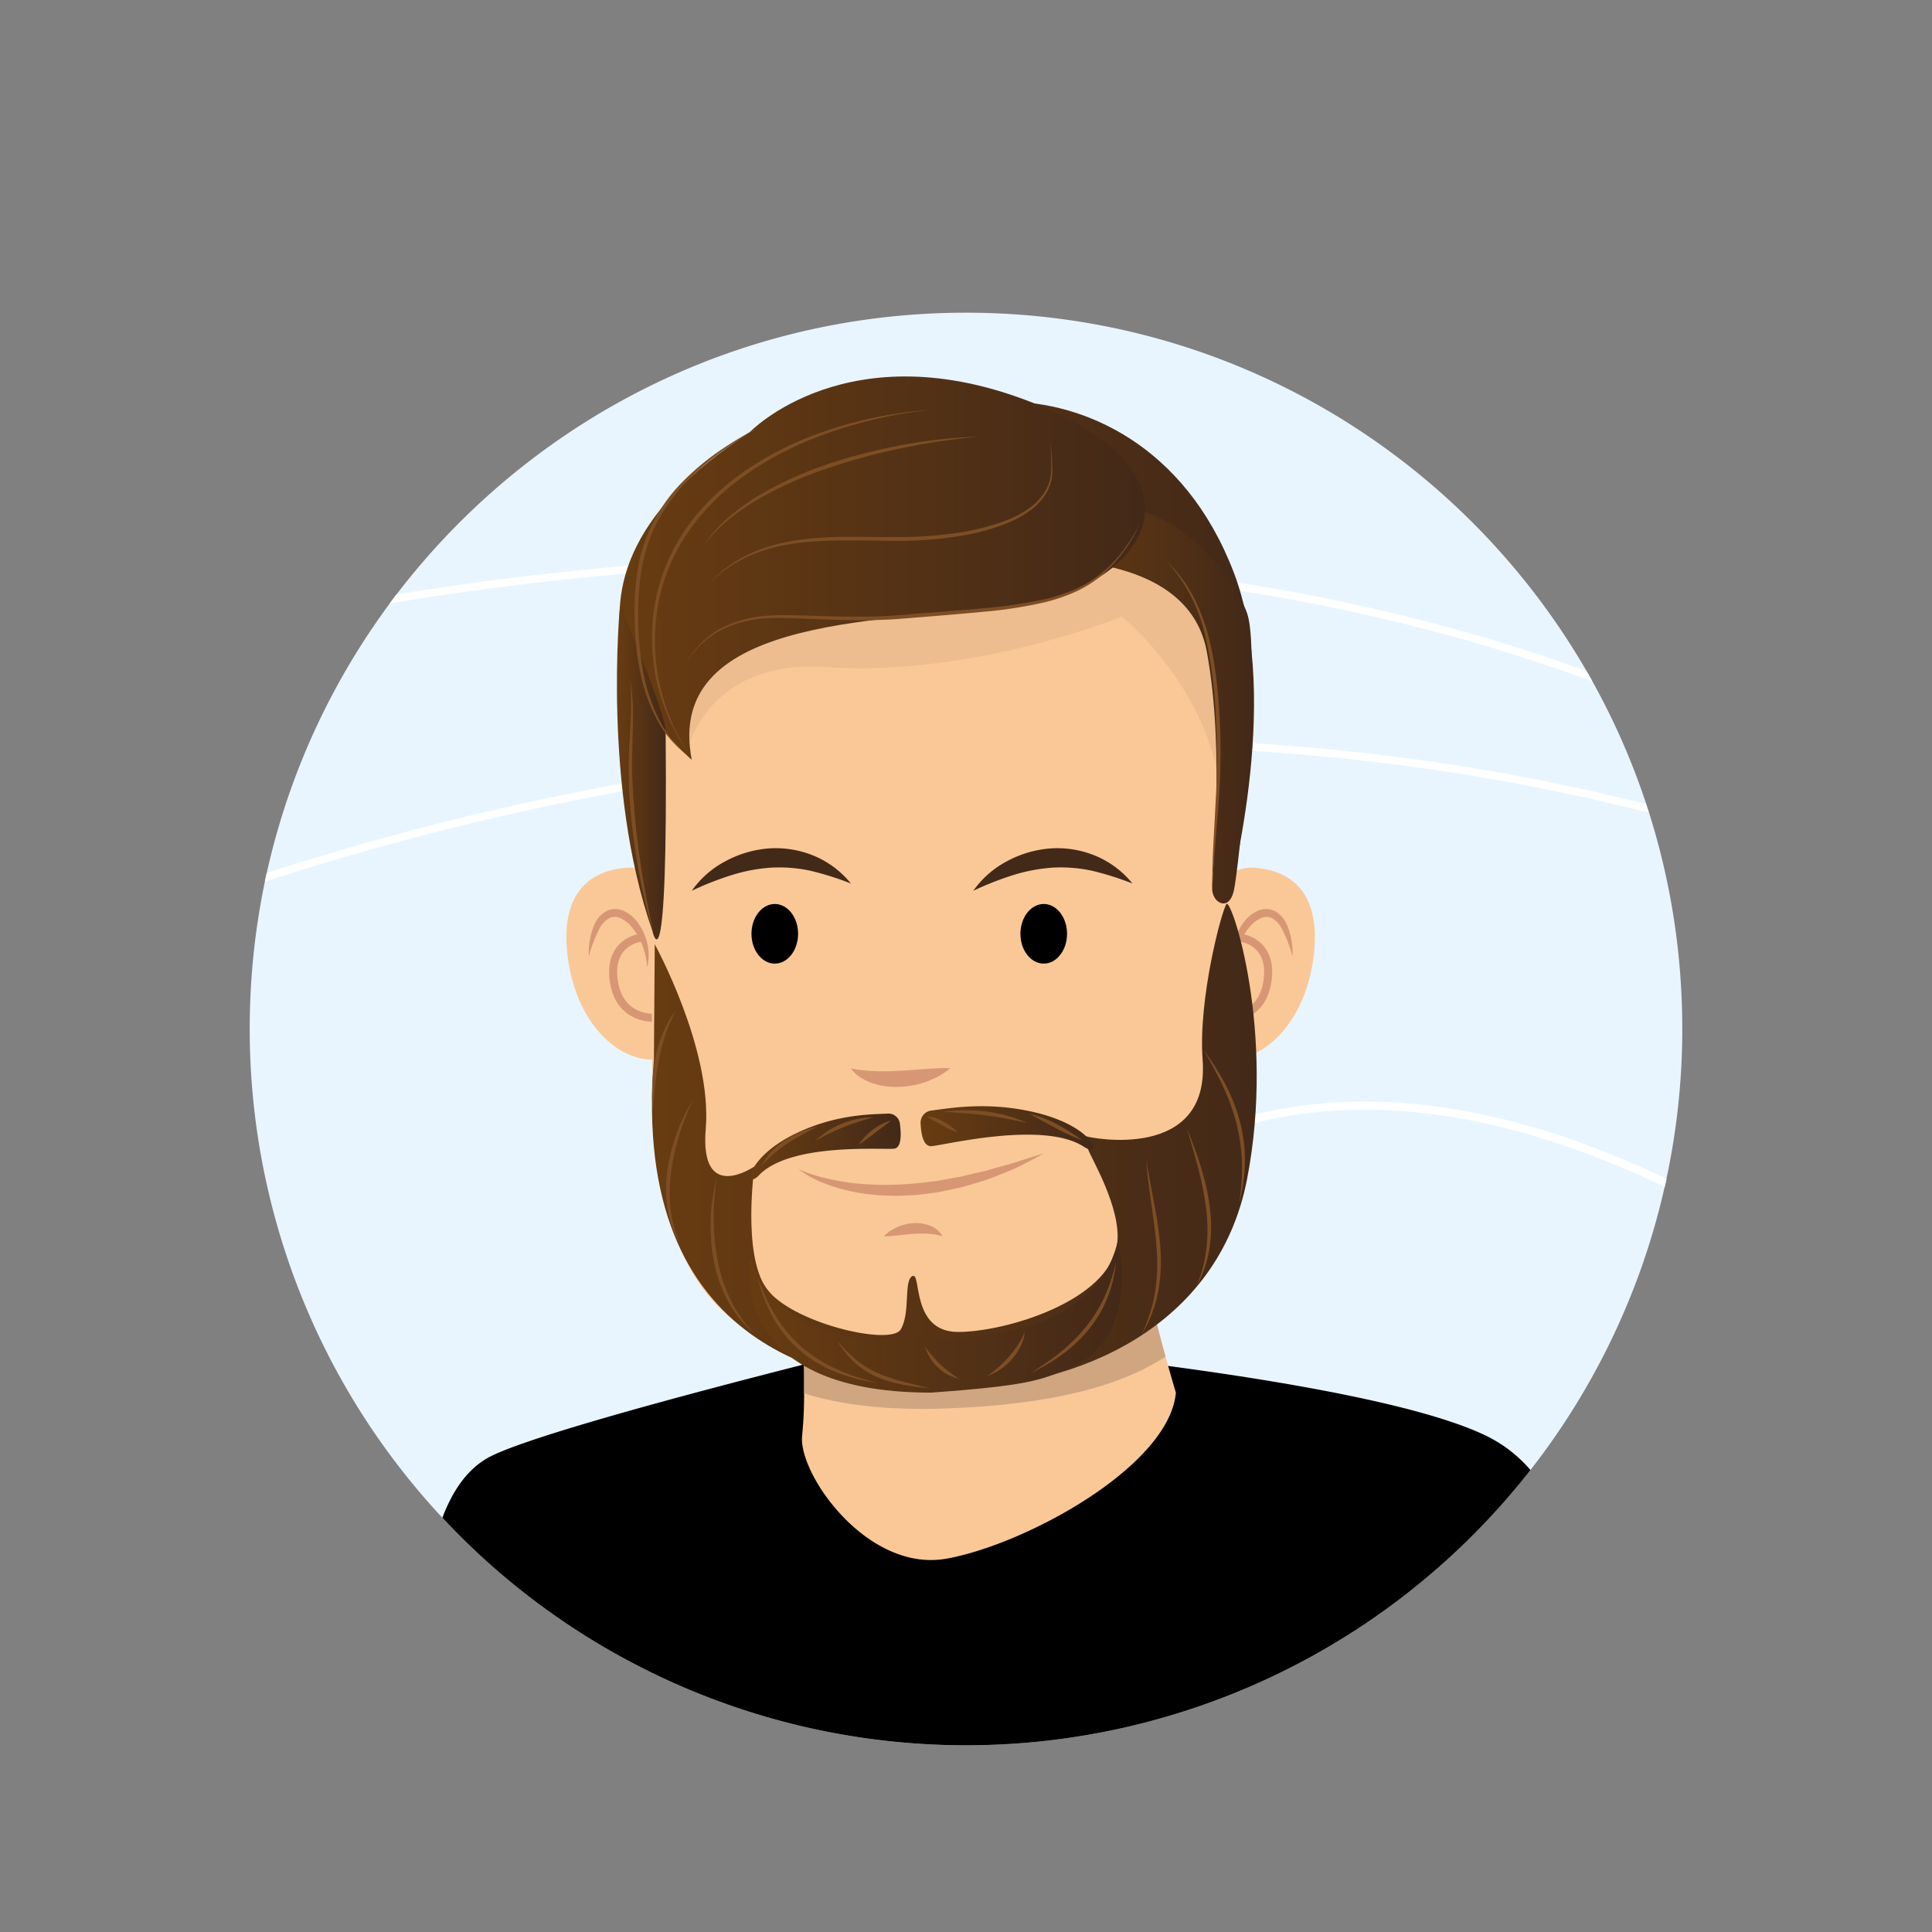 <?xml version="1.0" encoding="utf-8"?>
<svg xmlns="http://www.w3.org/2000/svg" xmlns:xlink="http://www.w3.org/1999/xlink" id="Layer_2" data-name="Layer 2" viewBox="0 0 500 500">
  <rect x="0" y="0" width="500" height="500" fill="#808080" stroke="none"/>
  <defs>
    <style>.cls-1,.cls-4,.cls-5,.cls-8{fill:none;}.cls-2{fill:#e8f5ff;}.cls-3{clip-path:url(#clip-path);}.cls-4,.cls-5{stroke:#fff;stroke-miterlimit:10;}.cls-4{stroke-width:2px;}.cls-5{stroke-width:2.099px;}.cls-6{fill:#fac897;}.cls-7{fill:#d79775;}.cls-8{stroke:#d79775;stroke-linecap:round;stroke-linejoin:round;stroke-width:2.082px;}.cls-12,.cls-9{fill:#cfa680;}.cls-10{fill:url(#linear-gradient);}.cls-11{fill:url(#linear-gradient-2);}.cls-12{opacity:0.3;}.cls-13{fill:#432918;}.cls-14{fill:url(#linear-gradient-3);}.cls-15{fill:url(#linear-gradient-4);}.cls-16{fill:url(#linear-gradient-5);}.cls-17{fill:url(#linear-gradient-6);}.cls-18{fill:url(#linear-gradient-7);}.cls-19{fill:url(#linear-gradient-8);}.cls-20{fill:#7d4e24;}</style>
    <clipPath id="clip-path">
      <path class="cls-1" d="M413.593,353.486A185.375,185.375,0,1,1,86.403,179.124C134.551,88.772,246.825,54.554,337.177,102.703S461.742,263.135,413.593,353.486Z"/>
    </clipPath>
    <linearGradient id="linear-gradient" x1="164.679" y1="168.517" x2="324.541" y2="168.517" gradientUnits="userSpaceOnUse">
      <stop offset="0" stop-color="#683c11"/>
      <stop offset="1" stop-color="#432918"/>
    </linearGradient>
    <linearGradient id="linear-gradient-2" x1="168.727" y1="296.611" x2="325.238" y2="296.611" xlink:href="#linear-gradient"/>
    <linearGradient id="linear-gradient-3" x1="194.251" y1="296.699" x2="233.101" y2="296.699" xlink:href="#linear-gradient"/>
    <linearGradient id="linear-gradient-4" x1="238.24" y1="291.895" x2="282.927" y2="291.895" xlink:href="#linear-gradient"/>
    <linearGradient id="linear-gradient-5" x1="193.926" y1="340.647" x2="290.316" y2="340.647" xlink:href="#linear-gradient"/>
    <linearGradient id="linear-gradient-6" x1="267.824" y1="182.779" x2="323.925" y2="182.779" xlink:href="#linear-gradient"/>
    <linearGradient id="linear-gradient-7" x1="160.358" y1="147.039" x2="296.327" y2="147.039" xlink:href="#linear-gradient"/>
    <linearGradient id="linear-gradient-8" x1="159.657" y1="199.873" x2="172.335" y2="199.873" xlink:href="#linear-gradient"/>
  </defs>
  <path class="cls-2" d="M435.375,266.305a185.375,185.375,0,1,1-370.75,0c0-102.38,82.99-185.38,185.37-185.38S435.375,163.925,435.375,266.305Z"/>
  <g class="cls-3">
    <path class="cls-4" d="M33.623,169.721s242.146-72.093,429.119,28.298"/>
    <path class="cls-4" d="M36.87,238.673s212.158-91.111,426.773-18.392"/>
    <path class="cls-5" d="M214.337,425.514S258.102,218.478,437.117,309.077"/>
  </g>
  <path d="M396.08,380.44a185.39,185.39,0,0,1-265.93,27.29,184.146,184.146,0,0,1-15.66-14.94c2.5-6.67,6.43-12.87,12.6-15.94,17.06-8.5,108.26-30.52,108.26-30.52s115.59,9,149.14,25.19A35.352,35.352,0,0,1,396.08,380.44Z"/>
  <path class="cls-6" d="M178.942,248.835c.48,13.712-.968,25.082-9.711,25.388s-19.082-8.272-21.953-24.279c-2.422-13.505,1.07-24.317,14.962-25.382C170.964,223.893,178.462,235.123,178.942,248.835Z"/>
  <path class="cls-7" d="M167.487,250.38a19.262,19.262,0,0,0-2.045-7.519,15.101,15.101,0,0,0-2.105-3.11,7.554,7.554,0,0,0-2.784-2.122,3.415,3.415,0,0,0-1.523-.33,2.983,2.983,0,0,0-1.451.386,6.549,6.549,0,0,0-2.371,2.506,34.321,34.321,0,0,0-2.823,7.345,18.795,18.795,0,0,1,1.382-8.095,7.598,7.598,0,0,1,2.836-3.469,5.2,5.2,0,0,1,4.75-.264,9.18,9.18,0,0,1,3.49,2.779,13.86,13.86,0,0,1,2.081,3.722A13.64,13.64,0,0,1,167.487,250.38Z"/>
  <path class="cls-8" d="M169.45,263.381s-9.048.76-10.585-9.414,6.656-11.218,6.656-11.218"/>
  <path class="cls-6" d="M307.928,248.835c-.48,13.712.968,25.082,9.711,25.388s19.082-8.272,21.953-24.279c2.422-13.505-1.07-24.317-14.962-25.382C315.906,223.893,308.409,235.123,307.928,248.835Z"/>
  <path class="cls-7" d="M319.383,250.38a13.64,13.64,0,0,1,.564-8.172,13.861,13.861,0,0,1,2.081-3.722,9.18,9.18,0,0,1,3.49-2.779,5.2,5.2,0,0,1,4.75.264,7.598,7.598,0,0,1,2.836,3.469,18.795,18.795,0,0,1,1.382,8.095,34.32,34.32,0,0,0-2.823-7.345,6.549,6.549,0,0,0-2.371-2.506,2.983,2.983,0,0,0-1.451-.386,3.415,3.415,0,0,0-1.523.33,7.554,7.554,0,0,0-2.784,2.122,15.1,15.1,0,0,0-2.105,3.11A19.262,19.262,0,0,0,319.383,250.38Z"/>
  <path class="cls-8" d="M317.421,263.381s9.048.76,10.585-9.414-6.656-11.218-6.656-11.218"/>
  <path class="cls-6" d="M304.32,360.42c-1.74,19.03-38.8,39.28-59.37,42.96-20.56,3.68-38.51-22.09-37.35-31.91a107.974,107.974,0,0,0,.5-10.86c.11-11.19-.5-24.73-.5-24.73-.36-30.67,87.45-27,87.45-16.57,0,6.73,3.86,21.88,6.59,31.79C303.15,356.55,304.32,360.42,304.32,360.42Z"/>
  <path class="cls-9" d="M301.64,351.1c-11.92,7.77-29.77,12.38-56.32,13.39-15.29.58-27.49-.81-37.22-3.88.11-11.19-.5-24.73-.5-24.73-.36-30.67,87.45-27,87.45-16.57C295.05,326.04,298.91,341.19,301.64,351.1Z"/>
  <path class="cls-10" d="M317.421,233.952s14.673-52.364,1.891-85.776-39.263-44.235-58.728-44.235S231.706,95,216.647,101.588s-47.823,24-49.088,49.882-5.794,62.845,0,82.481-1.265-40.599,58.5-47.658,83.765-.471,87.529,14.118S317.421,233.952,317.421,233.952Z"/>
  <path class="cls-6" d="M318.294,241.954c-.972,12.77,4.683,24.071,4.84,35.634.622,45.746-8.369,73.999-79.193,76.705-81.47,3.113-75.118-49.952-75.118-113.424S163,125.946,249.118,125.946C323.471,125.946,323.174,177.824,318.294,241.954Z"/>
  <path class="cls-11" d="M169.45,244.382s14.913,27.105,13.197,47.77c-1.631,19.636,12.622,9.698,12.622,9.698s-3.209,22.408,2.967,31.426,32.26,15.156,34.865,10.793.682-12.716,3.055-13.834-.491,14.434,11.75,14.471,39.276-7.998,41.217-22.881c1.194-9.157-7.024-22.605-7.562-24.49s-1.674-3.737-.471-3.271,32.125,6.595,30.145-19.832c-1.176-15.702,4.956-38.674,6.185-40.279s12.804,32.752,5.309,71.253-44.219,53.715-75.386,54.108-84.352-9.631-78.113-85.09Z"/>
  <path class="cls-12" d="M175,170.882l3.467,21.508s5.994-21.79,35.209-19.743c38.214,2.676,76.64-13.059,76.64-13.059s28.995,23.191,25.507,56.824C313.74,236.499,349,134.613,277.706,131.748S175,170.882,175,170.882Z"/>
  <path class="cls-7" d="M243.935,319.962a16.216,16.216,0,0,0-3.81-.677,26.667,26.667,0,0,0-3.626.034c-1.215.054-2.445.237-3.727.343-.633.096-1.292.14-1.96.199a14.328,14.328,0,0,1-2.086.101,12.523,12.523,0,0,1,1.625-1.377,19.155,19.155,0,0,1,1.843-1.017,12.425,12.425,0,0,1,4.131-1.006,10.017,10.017,0,0,1,4.307.618A6.085,6.085,0,0,1,243.935,319.962Z"/>
  <path class="cls-7" d="M220.211,276.477a23.507,23.507,0,0,0,3.304.529c1.062.122,2.115.166,3.149.216,2.076.081,4.136-.003,6.21-.113,2.077-.078,4.17-.307,6.328-.418,1.074-.098,2.164-.175,3.286-.198a24.253,24.253,0,0,1,3.447-.017,21.994,21.994,0,0,1-2.884,1.985,31.708,31.708,0,0,1-3.151,1.429,23.939,23.939,0,0,1-6.813,1.377,19.49,19.49,0,0,1-7.016-.836,14.778,14.778,0,0,1-3.253-1.512A8.269,8.269,0,0,1,220.211,276.477Z"/>
  <ellipse cx="200.513" cy="241.667" rx="6.032" ry="7.715"/>
  <ellipse cx="270.118" cy="241.667" rx="6.032" ry="7.715"/>
  <path class="cls-13" d="M179.024,230.534a24.658,24.658,0,0,1,8.716-7.644,27.99,27.99,0,0,1,11.424-3.329,25.836,25.836,0,0,1,11.794,2.05,24.349,24.349,0,0,1,9.253,7.038,77.968,77.968,0,0,0-10.478-3.302,38.365,38.365,0,0,0-10.256-.797,44.653,44.653,0,0,0-10.201,1.945A79.611,79.611,0,0,0,179.024,230.534Z"/>
  <path class="cls-13" d="M251.89,230.534a24.656,24.656,0,0,1,8.716-7.644,27.989,27.989,0,0,1,11.424-3.329,25.837,25.837,0,0,1,11.794,2.05A24.35,24.35,0,0,1,293.077,228.647a77.972,77.972,0,0,0-10.478-3.302,38.365,38.365,0,0,0-10.256-.797,44.653,44.653,0,0,0-10.201,1.945A79.606,79.606,0,0,0,251.89,230.534Z"/>
  <path class="cls-7" d="M206.544,302.529a39.646,39.646,0,0,0,7.769,2.527,61.532,61.532,0,0,0,7.986,1.288,79.917,79.917,0,0,0,16.114-.244l4.017-.466,3.986-.734,2.002-.337,1.976-.473c1.316-.325,2.639-.625,3.968-.915,1.331-.283,2.611-.752,3.932-1.092l3.952-1.088c2.597-.851,5.197-1.718,7.871-2.466-2.401,1.355-4.872,2.597-7.351,3.844-2.561,1.034-5.111,2.15-7.739,3.047-1.323.421-2.653.833-3.99,1.219l-2.004.589-2.041.454-4.1.847-4.158.552c-.696.068-1.386.185-2.087.212l-2.1.091a39.36,39.36,0,0,1-4.2.072c-1.401-.085-2.803-.076-4.198-.239-1.394-.169-2.79-.298-4.168-.563a45.608,45.608,0,0,1-8.098-2.197A28.173,28.173,0,0,1,206.544,302.529Z"/>
  <path class="cls-14" d="M229.776,288.198a2.983,2.983,0,0,1,3.115,2.589c.357,2.629.485,6.299-1.535,6.495-3.164.308-26.852-1.576-34.945,6.878-3.882,4.055-3.574-4.567,9.732-10.905C216.61,288.271,225.666,288.413,229.776,288.198Z"/>
  <path class="cls-15" d="M241.165,287.392a3.182,3.182,0,0,0-2.924,3.137c.092,2.653.625,6.287,2.864,6.097,3.508-.297,29.006-6.637,39.384.144,4.978,3.253,3.062-5.169-12.616-8.881C255.543,284.969,245.689,286.825,241.165,287.392Z"/>
  <path class="cls-16" d="M289.353,320.882C282.927,350.203,237.118,346.33,237.118,346.33c-36.605,4.199-42.867-20.859-42.867-20.859S187,360.422,241,360.412c25.348-1.844,28.038-3.23,35.149-6.024C295.628,346.734,289.353,320.882,289.353,320.882Z"/>
  <path class="cls-17" d="M267.824,145.118s39.529-2.966,44.471,23.4,1.124,58.844,1.445,62.016,4.304,5.422,5.573,0,6.995-60.945,3.497-71.651S292.882,112.647,267.824,145.118Z"/>
  <path class="cls-18" d="M179.024,196.647s-50.642-42.353,14.902-84.706c0,0,25.575-26.825,73.795-7.53s28.328,48.942-7.138,52.707S171.989,160.412,179.024,196.647Z"/>
  <path class="cls-19" d="M168.824,240.871s4.07,18.6,3.446-51.338c-.048-5.387-11.809-32.899-11.809-32.899S155.824,203.682,168.824,240.871Z"/>
  <path class="cls-20" d="M178.882,195.941a53.233,53.233,0,0,1-7.723-15.144,51.056,51.056,0,0,1-2.391-16.882,48.009,48.009,0,0,1,3.271-16.768,47.444,47.444,0,0,1,3.793-7.699c.708-1.248,1.557-2.403,2.362-3.588.417-.582.873-1.135,1.307-1.704.433-.571.879-1.131,1.361-1.661a59.95,59.95,0,0,1,6.057-6.073,71.618,71.618,0,0,1,6.822-5.183,82.884,82.884,0,0,1,15.132-7.934,108.576,108.576,0,0,1,16.315-4.999,117.724,117.724,0,0,1,16.871-2.354,116.328,116.328,0,0,0-32.894,8.065,87.588,87.588,0,0,0-14.915,7.977,70.683,70.683,0,0,0-6.702,5.148,59.501,59.501,0,0,0-5.927,6.004c-.476.518-.917,1.066-1.345,1.624-.429.556-.88,1.097-1.293,1.666-.796,1.158-1.636,2.288-2.337,3.508a46.515,46.515,0,0,0-3.762,7.533,49.791,49.791,0,0,0-2.388,8.08,54.857,54.857,0,0,0-.964,8.381A53.156,53.156,0,0,0,178.882,195.941Z"/>
  <path class="cls-20" d="M177.471,171.941a21.949,21.949,0,0,1,11.949-10.617,31.235,31.235,0,0,1,7.965-1.882,65.34,65.34,0,0,1,8.17-.197c5.431.088,10.845.375,16.257.361,2.705-.001,5.409-.063,8.105-.218,2.692-.151,5.392-.424,8.097-.642,5.409-.428,10.819-.808,16.212-1.308a124.827,124.827,0,0,0,16.031-2.334,44.959,44.959,0,0,0,7.675-2.465,30.691,30.691,0,0,0,6.897-4.129c4.267-3.319,7.426-7.861,10.013-12.606a38.84,38.84,0,0,1-9.704,12.987,30.997,30.997,0,0,1-6.948,4.326,45.653,45.653,0,0,1-7.752,2.636,113.69,113.69,0,0,1-16.125,2.493c-5.406.531-10.816.943-16.219,1.398-2.701.203-5.401.461-8.126.599-2.719.14-5.441.188-8.159.174-5.438-.03-10.862-.296-16.274-.504a64.68,64.68,0,0,0-8.088.058,31.015,31.015,0,0,0-7.854,1.712A22.013,22.013,0,0,0,177.471,171.941Z"/>
  <path class="cls-20" d="M183.471,151a34.008,34.008,0,0,1,10.82-7.812,40.292,40.292,0,0,1,6.345-2.242,57.719,57.719,0,0,1,6.607-1.281,101.019,101.019,0,0,1,13.405-.725c4.457.011,8.93.079,13.374.044a102.655,102.655,0,0,0,13.271-1.022,61.762,61.762,0,0,0,12.871-3.185,27.398,27.398,0,0,0,5.862-3.017,14.582,14.582,0,0,0,4.504-4.701,11.327,11.327,0,0,0,1.229-3.03,14.765,14.765,0,0,0,.325-3.283c-.004-2.224-.186-4.455-.143-6.688.065,2.23.337,4.445.408,6.683a15.094,15.094,0,0,1-.222,3.369,11.765,11.765,0,0,1-1.17,3.188,15.051,15.051,0,0,1-4.567,4.977,28.088,28.088,0,0,1-5.943,3.216,58.145,58.145,0,0,1-13.02,3.37,102.969,102.969,0,0,1-13.39,1.121c-8.932.042-17.875-.547-26.701.442a57.023,57.023,0,0,0-6.548,1.131,40.576,40.576,0,0,0-6.303,2.078A34.94,34.94,0,0,0,183.471,151Z"/>
  <path class="cls-20" d="M301.824,145.118a35.836,35.836,0,0,1,6.739,8.788,48.801,48.801,0,0,1,4.079,10.35c1.946,7.187,2.594,14.623,3.028,21.995a172.117,172.117,0,0,1-.359,22.188l-.867,11.045c-.313,3.678-.565,7.359-.705,11.05-.125-7.392.464-14.774.818-22.141a189.22,189.22,0,0,0,.122-22.088A114.125,114.125,0,0,0,311.889,164.453,42.434,42.434,0,0,0,301.824,145.118Z"/>
  <path class="cls-20" d="M197.353,110.059c-7.467,4.324-14.715,9.219-20.541,15.56a44.82,44.82,0,0,0-7.252,10.55,42.196,42.196,0,0,0-3.684,12.24,73.115,73.115,0,0,0-.703,12.851,78.621,78.621,0,0,0,1.325,12.817,44.381,44.381,0,0,0,4.087,12.17,28.221,28.221,0,0,0,8.198,9.837,27.647,27.647,0,0,1-8.631-9.604,44.84,44.84,0,0,1-4.41-12.249,72.094,72.094,0,0,1-1.48-12.946,73.364,73.364,0,0,1,.628-13.028,41.795,41.795,0,0,1,11.363-23.159,65.918,65.918,0,0,1,9.936-8.409A103.466,103.466,0,0,1,197.353,110.059Z"/>
  <path class="cls-20" d="M196,330.235a52.187,52.187,0,0,0,4.529,9.999,35.164,35.164,0,0,0,6.935,8.346,37.302,37.302,0,0,0,9.184,5.808c.842.35,1.665.753,2.526,1.063.863.302,1.715.643,2.59.915.875.271,1.746.567,2.63.82q1.335.342,2.668.717-1.365-.214-2.73-.459c-.905-.181-1.802-.405-2.707-.607a49.186,49.186,0,0,1-5.281-1.741,33.385,33.385,0,0,1-9.537-5.761,31.775,31.775,0,0,1-6.942-8.717A39.807,39.807,0,0,1,196,330.235Z"/>
  <path class="cls-20" d="M216.647,347a41.122,41.122,0,0,0,4.866,4.864,25.213,25.213,0,0,0,5.769,3.546,45.362,45.362,0,0,0,6.484,2.169c1.108.305,2.229.577,3.351.849,1.117.302,2.243.562,3.358.885-2.309-.221-4.6-.541-6.883-.984a31.944,31.944,0,0,1-6.714-2.004,20.963,20.963,0,0,1-5.869-3.884A25.301,25.301,0,0,1,216.647,347Z"/>
  <path class="cls-20" d="M239.412,348.588a40.479,40.479,0,0,0,4.001,4.577,30.389,30.389,0,0,0,4.832,3.66,11.192,11.192,0,0,1-5.52-2.935A12.312,12.312,0,0,1,239.412,348.588Z"/>
  <path class="cls-20" d="M265.176,344.706a9.864,9.864,0,0,1-1.075,3.767,15.371,15.371,0,0,1-2.212,3.266,14.656,14.656,0,0,1-6.433,4.371,32.123,32.123,0,0,0,3.017-2.361,29.698,29.698,0,0,0,2.666-2.671,25.307,25.307,0,0,0,2.285-2.989A18.607,18.607,0,0,0,265.176,344.706Z"/>
  <path class="cls-20" d="M288.824,326.529q-.131,1.167-.292,2.337c-.132.774-.3,1.543-.449,2.318-.18.767-.424,1.518-.634,2.28-.231.755-.526,1.489-.787,2.237a31.605,31.605,0,0,1-4.762,8.2,36.858,36.858,0,0,1-6.859,6.534q-1.915,1.394-3.937,2.612c-1.37.775-2.752,1.52-4.178,2.175q.984-.648,1.978-1.267l1.935-1.321c1.28-.89,2.53-1.818,3.729-2.806a44.827,44.827,0,0,0,6.552-6.552,36.911,36.911,0,0,0,4.837-7.874A44.632,44.632,0,0,0,288.824,326.529Z"/>
  <path class="cls-20" d="M230.588,290c-1.38,1.131-2.759,2.121-4.115,3.178-1.373,1.031-2.708,2.114-4.229,3.051a15.592,15.592,0,0,1,3.623-3.846A13.222,13.222,0,0,1,230.588,290Z"/>
  <path class="cls-20" d="M226,289.118c-2.597.843-5.165,1.566-7.633,2.563a64.385,64.385,0,0,0-7.227,3.506,20.29,20.29,0,0,1,6.859-4.435A23.604,23.604,0,0,1,226,289.118Z"/>
  <path class="cls-20" d="M211.529,291.588a81.32,81.32,0,0,0-7.84,4.389,33.141,33.141,0,0,0-6.714,5.873,17.712,17.712,0,0,1,6.16-6.705A25.501,25.501,0,0,1,211.529,291.588Z"/>
  <path class="cls-20" d="M239.765,288.941a9.661,9.661,0,0,1,4.454,1.353,17.825,17.825,0,0,1,3.687,2.794,19.76,19.76,0,0,1-4.177-1.922C242.424,290.41,241.13,289.729,239.765,288.941Z"/>
  <path class="cls-20" d="M244.176,287.706c.915-.126,1.834-.193,2.755-.286.921-.054,1.845-.094,2.769-.089a44.256,44.256,0,0,1,5.538.342,36.774,36.774,0,0,1,10.653,2.978c-3.605-.801-7.165-1.536-10.781-1.986-1.805-.24-3.62-.405-5.441-.556Z"/>
  <path class="cls-20" d="M266.412,288.235a27.708,27.708,0,0,1,7.138,2.752,54.404,54.404,0,0,1,6.469,4.05,48.038,48.038,0,0,1-6.937-3.167C270.853,290.673,268.648,289.491,266.412,288.235Z"/>
  <path class="cls-20" d="M163,175.471a51.611,51.611,0,0,1,.792,8.294c.047,2.782-.048,5.561-.119,8.331-.061,2.772-.152,5.53-.066,8.292.075,2.762.247,5.522.48,8.277.398,5.517,1.103,11.011,1.945,16.482.834,5.474,1.896,10.912,3.099,16.33-.804-2.656-1.509-5.343-2.163-8.043-.62-2.707-1.196-5.426-1.695-8.16-.523-2.73-.918-5.482-1.282-8.238-.365-2.756-.671-5.52-.9-8.292a116.825,116.825,0,0,1-.183-16.68C163.226,186.529,163.63,180.996,163,175.471Z"/>
  <path class="cls-20" d="M181.882,141.412a36.944,36.944,0,0,1,6.529-7.419,57.565,57.565,0,0,1,8.04-5.81,94.918,94.918,0,0,1,18.056-8.157,142.431,142.431,0,0,1,19.19-4.891,130.048,130.048,0,0,1,19.656-2.133c-3.281.299-6.551.668-9.801,1.174q-4.881.71-9.709,1.714a155.307,155.307,0,0,0-19.017,5.082,99.935,99.935,0,0,0-17.987,7.87,57.716,57.716,0,0,0-8.113,5.521A39.376,39.376,0,0,0,181.882,141.412Z"/>
  <path class="cls-20" d="M296.647,300.294c.659,3.799,1.392,7.571,2.094,11.36a109.274,109.274,0,0,1,1.584,11.482,43.91,43.91,0,0,1-.684,11.61,36.099,36.099,0,0,1-1.662,5.578,35.547,35.547,0,0,1-2.576,5.189,43.724,43.724,0,0,0,2.114-5.355,36.161,36.161,0,0,0,1.368-5.555,46.741,46.741,0,0,0,.443-11.401c-.206-3.818-.81-7.614-1.343-11.425l-.785-5.726C296.987,304.135,296.764,302.219,296.647,300.294Z"/>
  <path class="cls-20" d="M307.235,292.176c.68,1.628,1.292,3.281,1.916,4.932q.891,2.492,1.674,5.025a60.496,60.496,0,0,1,2.286,10.375,37.624,37.624,0,0,1-.119,10.648,32.963,32.963,0,0,1-1.288,5.171,30.45,30.45,0,0,1-2.185,4.831,36.853,36.853,0,0,0,2.711-10.109,43.692,43.692,0,0,0-.112-10.421,80.085,80.085,0,0,0-2.031-10.289C309.217,298.94,308.186,295.573,307.235,292.176Z"/>
  <path class="cls-20" d="M311.471,271.706a67.455,67.455,0,0,1,5.616,8.861,45.941,45.941,0,0,1,3.84,9.813,39.02,39.02,0,0,1,1.246,10.472,43.582,43.582,0,0,1-1.436,10.395c.229-1.732.45-3.46.548-5.196a47.624,47.624,0,0,0-1.326-15.422,56.132,56.132,0,0,0-3.559-9.723C314.922,277.769,313.217,274.731,311.471,271.706Z"/>
  <path class="cls-20" d="M185.471,304.882c-.25,1.776-.475,3.549-.587,5.331-.142,1.778-.213,3.56-.192,5.338a59.032,59.032,0,0,0,1.023,10.583,42.139,42.139,0,0,0,3.272,10.069,32.382,32.382,0,0,0,6.077,8.711,27.037,27.037,0,0,1-3.797-3.827,30.095,30.095,0,0,1-2.966-4.536,36.698,36.698,0,0,1-3.567-10.225,49.465,49.465,0,0,1,.737-21.445Z"/>
  <path class="cls-20" d="M179.471,284.412c-.692,1.482-1.369,2.963-1.953,4.482-.617,1.503-1.16,3.035-1.639,4.584-.475,1.55-.922,3.106-1.27,4.686a46.297,46.297,0,0,0-.873,4.764,39.693,39.693,0,0,0-.399,4.818,36.218,36.218,0,0,0,.166,4.827,28.099,28.099,0,0,0,2.591,9.314,21.828,21.828,0,0,1-2.166-4.414,27.579,27.579,0,0,1-1.187-4.801,34.568,34.568,0,0,1,.005-9.878,47.285,47.285,0,0,1,6.725-18.381Z"/>
  <path class="cls-20" d="M174.882,261.471a48.58,48.58,0,0,0-2.612,6.132,49.942,49.942,0,0,0-1.695,6.4c-.441,2.166-.728,4.364-.996,6.572-.132,1.104-.242,2.213-.343,3.324-.129,1.11-.212,2.224-.35,3.338-.089-1.119-.103-2.238-.14-3.359.002-1.12.026-2.241.066-3.364a44.874,44.874,0,0,1,.783-6.704,33.371,33.371,0,0,1,1.96-6.478c.451-1.037.941-2.052,1.479-3.041A30.701,30.701,0,0,1,174.882,261.471Z"/>
</svg>